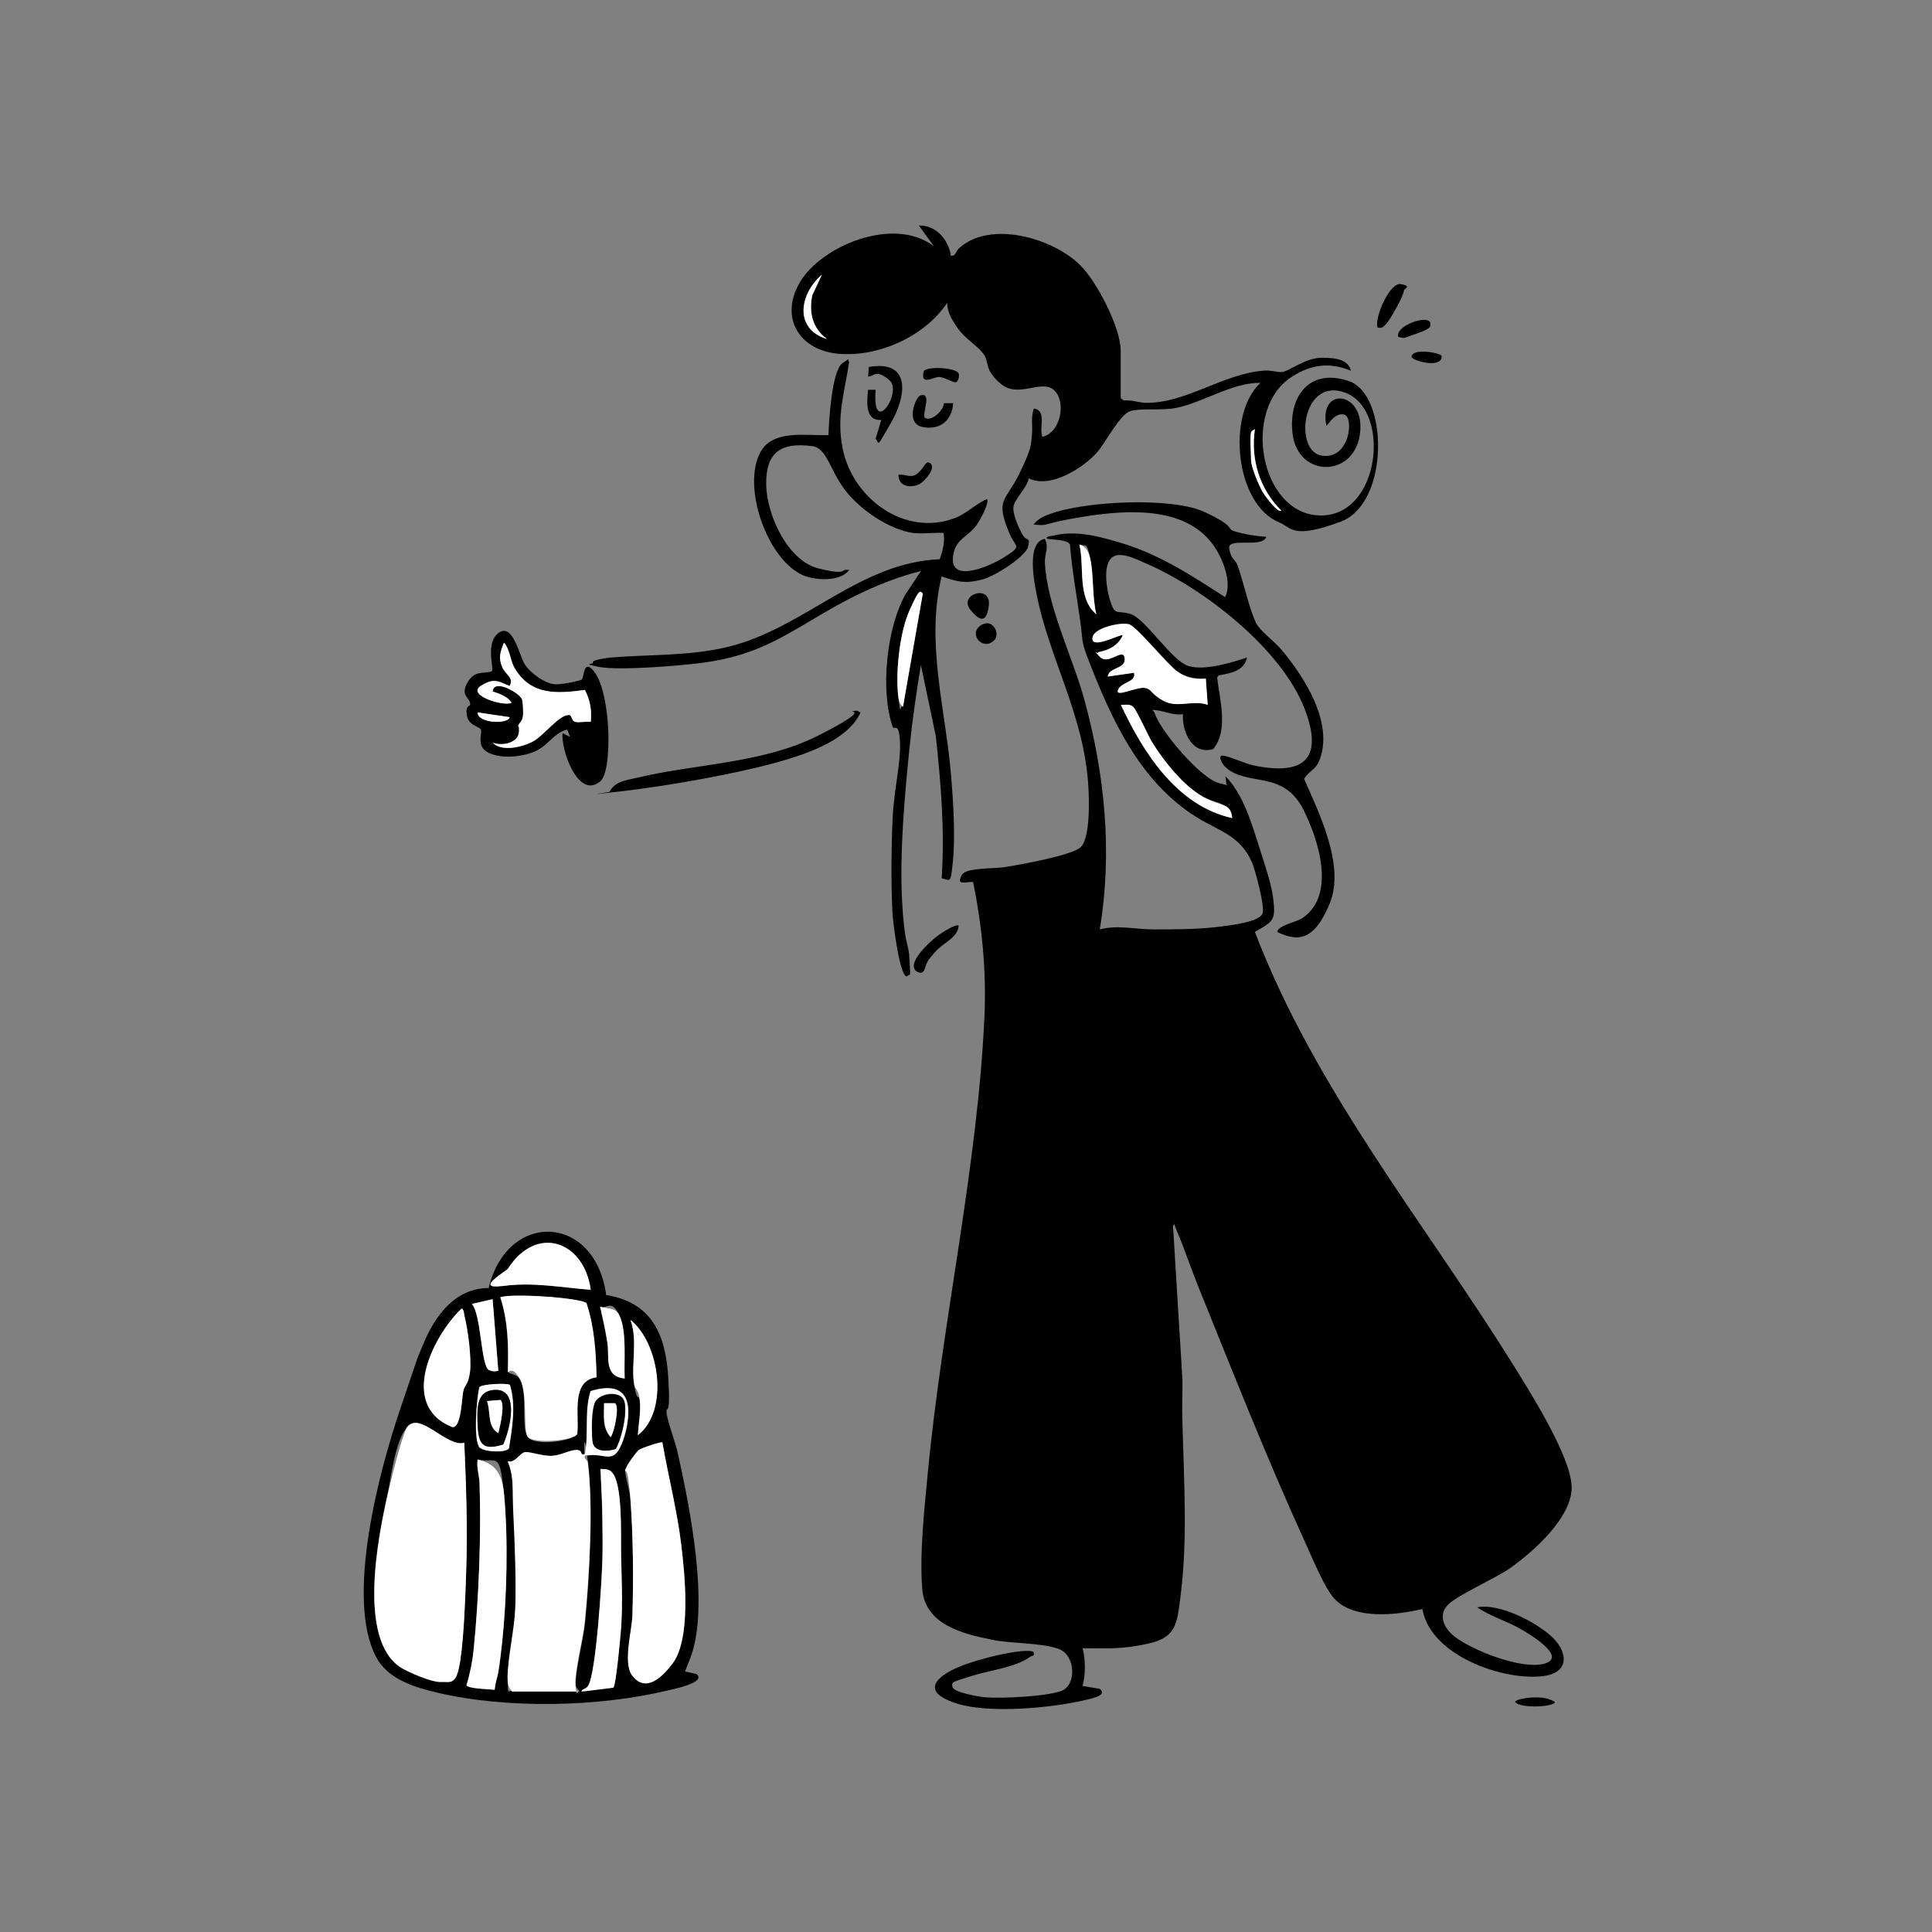 <?xml version="1.0" encoding="UTF-8"?>
<svg id="Layer_1" xmlns="http://www.w3.org/2000/svg" version="1.1" viewBox="0 0 1024 1024">
  <rect x="0" y="0" width="1024" height="1024" fill="#808080" stroke="none"/>
  <!-- Generator: Adobe Illustrator 29.0.0, SVG Export Plug-In . SVG Version: 2.1.0 Build 186)  -->
  <defs>
    <style>
      .st0 {
        fill: #fff;
      }
    </style>
  </defs>
  <path d="M671.1,284.6c-2,6.1-20.5,0-19.6,6s3.5,6.3,4.3,8.7c3.3,9,6.2,23.2,10,31,2,4,9.9,9.9,13.2,13.8,12.3,14.6,27.8,38.7,20.5,58.4-2.1,5.7-5.7,6-8.3,10.3,8,18.3,21.8,46,13.6,66s-16.9,20.4-27.8,15.2c0-3.4,10.5-5.4,13.5-7.5,17.7-12.3,8.4-41.3.3-57.4-10.8-21.4-29.7-11.8-41.4-22.6-1.4-1.3-4.5-6.4-1-6s11.8,4.5,17.5,5.5c26.4,5,35.4-4.9,25.5-30.5-12.3-31.7-53.5-63.8-84.1-76.9-4.7-2-14.2-7.1-18.4-2.7s-2.5,15.8-.7,21.8c2.9,9.5,3.5,5.3,11.2,7.8s21.8,24.9,30.5,27.5,22.8-1.8,31-4.5c-1.5,7.3-8.8,8.3-15,9.5l-.8,1.1c1.4,11.7,6.1,28.3-2.1,37.9-11.1,3.4-16.6-9.3-16-18.5-4.7.8-9.2-1.4-13.6-2s-1.9-.1-1.4,1.4c2.9,9.5,24.4,34.6,33.9,37.1s2.7.6,4.1.4l-.5-4c9.4,9.5,13.8,24.7,17.8,37.2s6.5,20,7.5,27.5c1.5,11.7,0,12.3-9.7,17.8,32,83.6,89.4,153.4,136.3,228.5,9.1,14.6,31.1,49.2,31.6,65.5s-20.8,34.9-32.7,43.3c-7.9,5.5-28.1,14.3-33,19.5s-2.5,12,3.9,16.9c9.6,7.3,34.9,17.2,46.8,14.3,13.7-3.3-7.5-16-12.4-18.7-7.4-4.2-15.6-6.5-22.7-11.3,11.6-2.3,30.9,7.6,39.5,15.5,8.7,8.1,9.6,19-4.1,20.9-21.4,2.9-60.3-10.9-64.4-35.5-13.6,3.2-36,5.9-46.6-5.4-5.4-5.8-12.1-22.5-15.7-30.3-19.9-43.5-38.3-90.2-56.3-134.7-3.9-9.6-7.1-19.4-11.1-28.9s-1-4-2.5-4l5,81.5c.1,7.7-.3,15.4,0,23.1.8,30.6,2.9,62.2-1.1,92.8-1.8,13.6-2.2,20.9-16.8,24.2s-23.6,2.5-35,2.5c1.6,6.5,1.6,13.5,0,20l9,1.5c5,3.7-6,5.5-8.8,6.2-17.5,4-49.2,6.9-66.2,1.8s-14.5-11.9-3.7-17.7,40.1-12.5,43.7-9.8c.6,2.6-.7,1.7-1.9,2.6-7.9,5.7-21.4,7-30.9,10.1s-10.9,2.8-10.2,5.8,14.6,5.3,17.5,5.5c8.7.7,32.7-.4,40.5-3.5s7.4-18.9-1.8-22.2-25.3-2.7-35.2-4.8c-16.1-3.3-35.5-8.1-37-27-1.5-18.9,1.2-42.9,3-62,7.6-79.7,26.5-162.4,30-242,1-23.9-1.3-47.2-6-70.5-.8-.8-7.9,1.6-7-1.5s2.3-3.8,3.7-4.3c5-1.8,15-1.4,20.7-2.3,8.3-1.4,33-5.8,39-10s5-27.2,4.6-33.4c-2.4-37.3-20.5-66.7-27.3-100.7-1.5-7.5-5.5-28.1,4.3-29.8,2.3,4.4-.2,8.2,0,12.5,1.1,23,14.5,49.6,20.8,72.3,11,40,15.1,81,8.3,122.2,9.5-2.5,19.2,0,28.4,0s22,0,32-1.1,25.2-3,26-7.8-4.1-22.8-5.7-26.5c-6.1-14.3-17.4-16.7-29.1-23.9-30.8-19.1-45.9-53-58.4-85.6-2.9-7.6-2.3-9-3.3-16.7-1.9-14.1-4.6-28.1-5.7-42.3-1.2-2.9-9.4-2.5-12.3-3.2-.2-1.5,1.9-1.2,3-1.5,11.8-3.1,24.1.1,35.5,3.5,20.5,5.9,38.3,17.5,56,29,3.7-7.1-.7-18.8-4.7-25.3-14.3-23.3-46.5-21.1-70-17.4s-17.8,5.2-26.8,4.2c2.3-2.9,5.1-4.3,8.5-5.5,18.3-6.9,64.7-9.3,82.2-1.1s11,8.7,15.8,10.2,11.6,2.6,16.6,2.9ZM581.1,325.6c-2.4-9.4-1.3-20.1-3.2-29.3s-2-6.6-5.8-7.7c2.8,11.9-1.4,28.3,9,37ZM639.1,359.6c-5.1.3-10.6-.6-14.9-3.6s-21.9-24.1-25.8-25.2-17.9,1.8-19.2,6.5c-2.1,7.8,14.7-1.5,15.9-.7-2.5,5.5-7.2,7.9-13,9-.3,1.3.1,1.7.9,2.5,4.3,4.6,11.7-4.4,13,0,1.4,6.7-8.1,5.1-8.9,10.4l14-2c1.1,5.2-7.1,5.6-8.5,9s11.5-1.3,13.9-1c4.3.6,7.1,5.2,10.2,6.9,7.3,4,15.5-.7,23.4,2.1l-1-14ZM653.1,433.6c-.9-8.4-9-7.8-15.3-11.2-10.4-5.7-20.9-18.9-27.1-28.9-2.1-3.4-8.4-17.4-10.1-18.9s-4.3-.9-6.5-1c11.9,25.4,29.7,53.5,59,60Z"/>
  <path d="M484.6,282.6c-13.2-1.7-29-12.6-36.9-23.1s-9.4-21.9-17-23c-17-2.3-24.9,3.3-24.6,20.6.3,15.7,11.3,40.2,27.8,44.2s10.6,0,16.2.8c-4.7,6.4-18.2,5.6-24.7,2.7-18.9-8.6-32.1-46.6-22.5-64.9,6.6-12.6,24.6-8.8,36.2-9.3.2-7.3,1.8-34.2,7.4-38.1s2.1-1.2,3.6-.9c-2.4,16.3-6.9,29.2-3.5,46,5.2,26.4,32.6,46.9,59.2,37.1,6.5-2.4,11.1-7.5,17.3-10.2,1.6,1.8-4.1,12-5.6,13.9-4.8,6.5-11.3,7.2-12.4,16.7-1.6,14.6,20.6,4.5,27.2.2,9.9-6.3,6-4.9,2.8-12.4-7.9-18.7-2-17.1,5.1-31.7s6.1-15.4,6.7-20.3-.7-9.7,1.1-14.4c7.1,1.3,2.5,10.4,4.5,15,9.7-2.1,12.8-18.6,6.2-24.7s-18.8,4.5-28.2-3.3-5.7-11.7-9.6-16.4-9.3-7.6-13.1-12.9-5.7-9.1-5.8-13.7c-11.8,17.8-36.3,28.8-57.5,27s-31.6-19.6-20.3-38.3,49.2-35,70.8-18.7l-8-11c9-.3,15.7,7.5,17,16,2.5.5,2.5-2.3,4.4-4,16.5-14.9,49.5-5.4,64.1,9,8.9,8.8,21.5,33.1,21.5,45.5v25l1.7,1.3c4-.5,8.2,1.2,11.8,1.2,21.4.2,41.3-15.8,63-17.1,3.1-.2,6.9,1,8.9.8,4.2-.5,12.2-7.5,21.2-7.6s14.3,1.8,15.4,6.9c-11.3-4.7-21.2-3.3-31.3,3.2-26.8,17-16.9,73,15,73.5s37.5-55.1,14-64.8-28.4,30.7-13.1,33.1c14.9,2.3,17.2-20.6,11.8-21.8s-8.8,6.3-9.4,5.9c-4.1-20.6,19.5-18.5,18,2.5-1.7,25.2-33,25.9-35.9,1.8-2.4-19.7,8.9-35.1,29.9-27.9s21.5,64.9-4.4,74.5-26.1,3-32.5.4c-23.4-9.4-28.2-57.2-10-74-14.9-.2-30.4,10.4-44.7,13.3-7.2,1.5-18.8,0-24.3,1.7s-13.1,16.6-17.4,21.6c-7.6,8.7-25.2,19.7-36.5,14-.5,4.8-7.9,11.3-8.1,15.5s3.3,11.9,5.2,14.9,4,.6,2.6,5.9-17.5,15.5-23.8,17.2c-9,2.5-13.5,1.5-22-1.5-8.6,35,2.1,70.5,5,105.5,1.1,13.4,2.3,31.8,1,45s-1.3,10.4-6,9.5c1.7-25.3-.4-50.3-3.1-75.4l-7.9-37.6c-2.4,14.4-4.5,29-6,43.5-2.6,25.3-5.3,55.7-4,81s3.6,22,4,32,.7,6.6-1.5,8.5c-3.8-.1-7.2-28.4-7.5-32.5-.9-15.5-.7-35.4,0-51s4.5-29.9,3.9-41-3.1-5.5-3.9-7.9c-6.6-19.1-3.2-52.5,6.9-70.2l8.2-12.3c-15.3,3.9-29.9,10.2-43.7,17.8-26.6,14.7-40.5,26.9-73,31-11.7,1.5-43.4,4.1-53.8,2.1s-2.5-1.2-3.5-2.5c0-1.3,7.9-2.4,9.5-2.5,20.6-1.7,41.1-.7,61.5-5.5,40.6-9.5,69.9-44.9,112.9-46.6,1.6-4.7,2.7-8.8,2.1-13.9-4.9-.4-10.7.6-15.5,0ZM438.1,179.6c-7.5-5.8-9.4-14-7.6-23l5.1-10.9c-11.7,10-15,28.5,2.5,34ZM663.1,229.1c-.7,2.8,0,11.3,0,15s4.3,13.6,6.2,16.8,8.1,11.3,9.8,9.7c-11.5-11.4-16.3-27.1-14-43-.2-.3-1.9,1.1-2,1.5ZM489.1,314.6c-1.5-1.8-6.7,8.3-7.2,9.3-5.1,11.6-7.3,32.7-5.8,45.2s.7,4,2.5,5.5l10.5-60Z"/>
  <path d="M321.4,686.4c24.2,4,31.4,21,32.8,43.7s-1.4,14.1-.9,18.8,4.8,15.7,6.1,22c6.3,28.4,16.9,81.1,6.4,108.1s-2.2,4.6-3.8,6.7l7,1.5c6.1,4.5-12.7,8.2-15.2,8.8-36.7,8.8-85,9.8-121.8,1.2-12.4-2.9-26.6-7.2-32.8-19.2-16.1-31.2,1.8-98.4,12.8-130.8s8.1-24.7,12.3-34.7c6.1-14.9,17-29.9,34.7-29.8,9.9-41.4,56.6-39.4,62.3,3.8ZM313.1,683.6c-3.6-25.7-28.5-34.9-43.8-11.3-.9,1.4-6,9.8-2.7,9.3,16-2.2,30.6.8,46.5,2ZM310.9,690.8c-2.4-2.9-39.9-5.5-45.8-3.2,4.2,12.7,4.4,26.1,4,39.3.3,1.4,4.8,1.3,6.3,3.9,4.5,7.6.6,25.3,4.2,30.7s25.1,2.2,26.3-1.6c1.1-9.9-3.5-28.1,10.2-29.9-.3-13.2-1.1-26.6-5.3-39.2ZM261.1,688.6l-11,2.5c5,5.5,4.8,32.9,9,35s3.3.5,5,.5l-3-38ZM331.1,730.6c-.5-9.3,1.2-25.1-2.9-33.6s-6.2-3.2-10.1-4.4c1.3,6.5,2.9,13,3.9,19.6s-1.9,17.5,9.1,18.4ZM244.6,693.6c-15.5,14.9-33.5,51.6-4.8,62.8,4.7.4,5-15.6,5.7-18.9s3.1-6.4,3.6-10.4c.9-7.5-1.1-22.5-3-30s0-2.5-1.5-3.5ZM338.1,760.6c16.6-13,11.4-48.7-4-61,4.1,10.7.2,24.2,2,34.4s2.5,4.3,2.9,8.1c.7,6.1-.6,12.4-1,18.5ZM254.4,767.4c2.2,2.1,13.5,2.9,15.3.3,1.7-11.1,3.8-22.5.5-33.6-1.7-1.2-15-.4-16.2,1.2-1.4,5.7-3.4,28.5.3,32.2ZM271.6,896.6h35.5c-.4-1.3-1.8-1.8-1.9-3.4-.4-7.3,4.1-24.4,4.9-33.1,2.4-23.8,4.5-62,1.6-85s-2.1-1.7-1.5-3.4c11.2-2.3,16.7,3.1,20.7-9.8s3.1-31-17.7-24.5c-3.4,10.9-.8,22.3-3,33.3-3.1,1.1-2.5-2.1-4.4-2.1-3.9,0-8.6,2.9-13,3.1s-10.5-2.2-14.1-2-5.4,6-9.4,4.9c3.5,9.2,2.5,18.9,3,28.5.9,16.1,1.8,32.8,1,49.1s-3.9,25.6-4.1,37,.3,5.5,2.6,7.5ZM246.1,764.6c-9.2,2.8-23.2-16.4-30.1-8.6s-9.1,29.7-10.5,35.5c-5.1,22.8-16.2,77.3,6.8,92.2,3.4,2.2,17.6,7.8,21.2,7.7s9.7-6.7,10.4-11.5c2-13.7,2.7-32.8,3.1-46.9.7-22.8,0-45.8-1-68.5ZM351.1,764.6c-.6-.6-11.2,3-12.5,4s-7,9.2-7.2,10.7c-.3,2.3,2.5,11.3,2.7,14.9,1.5,19.5,1.7,42.4,1.1,62-.2,7.5-4.2,25.7-.5,31.4s18.3-1.1,21.9-6c9.9-13.4,6.4-47.1,4.4-63.3-2.2-18.1-6.8-35.8-9.9-53.6ZM262.1,895.6c1-8.5,3.1-16.9,4-25.5,2.5-23.9,3.2-54.1,1-78s-3.7-16.4-14-18.5c-.6,4.3.9,8.3,1,12.5,1,27.1-.3,61.1-3.1,88s-2.2,13.1-3.8,19c.3,1.9,12.4,2.2,14.8,2.5ZM323.9,779.9c-1.6-1.3-3.8-1.3-5.7-1.3.4,8.9.9,17.6,1,26.6s.2,15.2,0,22c-.3,10.5-3.2,59.8-7.6,66.4s-3.3,1.3-3.5,3l16.9-2.1c1.4-1.1,3.9-27.4,4.1-31.4.9-13.1.3-26.1,0-39s1.1-39-5.3-44.2Z"/>
  <path d="M317.9,414.3c-11.7,9.5-20.8-17.6-19.7-25.7l4,2-1.6-3.9c-6.8,1.6-10.1,8.3-16.5,11.3s-17.5,4.5-24.9,1.1-3.2-10.7-4.4-12.5-6.6-2-7.4-7.7,1.8-3.9,1.8-5.8c0-3.1-5.5-4.5-1.4-11.4s8.5-4.2,13-6c1.1-1.4-3.8-15.3,3.7-20.4s10.7,12.3,13.7,16.9,11.2,10.6,16.5,10.5,13.1-2.1,13.6-2.5c1.4-1,.8-11.4,6.4-4.5s7.2,22.8,7.6,29.4.6,25.2-4.3,29.2ZM310,365.7c-14.5,2-27.9,3-36.7-10.8s-2.7-10.4-6.1-14.3c-2,4.8-3,8.2-.8,13.3s6.2,5.2,3.8,9.7c-4.8-1.8-10.7-3-15.4,0-7.4,5,12.4,11,16.4,8.9-1.9-3.3-6.5-4.9-10-6,.6-7,14.1.8,15.5,4s.6,8.4.5,9.4c-.4,2.5-2,3.4-2.4,4.6s.5,2.8.2,4.3c-1.1,5.3-9.4,6.6-13.8,4.8,4.8,5.2,16.2,2.3,21.7-.8s13.2-13.4,18.2-13.8c2.3-.6,2.5,3.3,3.8,3.6,2.2.5,5.8-.4,8.3,0,.6-6.2-.4-11.4-3.1-16.9ZM253.1,377.6c.1,6.1,16.8,6.2,17,2.5l-17-2.5Z"/>
  <path d="M456.1,377.6c-6.3,14-26.3,21.1-40.2,25.3-24.2,7.1-62.1,13.7-87.4,16.6s-3.6.2-5.4.1c2.9-5.5,8.7-6,14.2-7.3,31.5-7.6,66.9-7.5,96.5-22.5s15.2-11.9,18.3-12.8,2.6.4,4,.6Z"/>
  <path d="M464.1,232.6l3-10c-8.8.5-7.6-9.8-7-16h4c-2,25.9,14.6,1,7.3-5.1s-7.9-2-11.3-1.9l.4-5.1c22.7-3.9,19.9,15.5,11.7,29.7s-5.9,10.6-8.2,8.3Z"/>
  <path d="M490.2,221.5c3.6,2.1,10-4,10.1-7.8h4.9c-.6,9.2-7,14.5-16.3,12.6s-3.6-15.9-1.1-16.7c6.7-2.1.4,10.6,2.5,11.9Z"/>
  <path d="M508.1,490.6c-.4,6.5-8.1,8.9-12.5,14s-3.2,3.9-4.3,5.7-1.1,7.5-5.7,4.4c-5.3-4.2,7.4-15.7,10.8-18.3s10.6-6.9,11.7-5.8Z"/>
  <path d="M730.1,173.6c-1.7-5.3,6.5-24.2,12.5-23s1.6,2.2,1.5,3.4c-.1,2.8-7.4,15.7-9.4,17.7s-2.3,2.3-4.5,1.9Z"/>
  <path d="M493.1,245.6c3.4,2.4-3.5,10.1-6.2,11.2-5,2.1-10.8.7-10.7-5.2,4.3-.3,6.8,2.3,10.5-1s3.8-6.9,6.5-5Z"/>
  <path d="M514.4,323.3c-6.8-8.3,11.1-14,9.7-2.3s-6.7,5.9-9.7,2.3Z"/>
  <path d="M508,197.7c.7,1.2,0,4.6-1.4,4.9s-6.2-2.8-9-2.8-10.2,5-7.9-3.3c3.2-2.6,16.7-1.4,18.3,1.2Z"/>
  <path d="M741.1,178.6c-1.7-6,15.6-12,17-7.5.4,2.3-.6,2.7-2.3,3.7s-10.7,4.1-11.6,4.3-2-.5-3.1-.5Z"/>
  <path d="M526.9,339.4c-5.9,5.8-13.7-3.2-7.3-7.8s10.9,4.4,7.3,7.8Z"/>
  <path d="M809.9,899.9c4.5-.5,10.3-.5,14.2,2.2,0,2.6-18.5,3.6-21,0,0-1.3,5.6-2.1,6.8-2.2Z"/>
  <path d="M764.1,188.6c.6,7-15.4,2.8-16,.5.7-4.8,14.8-2.2,16-.5Z"/>
  <path class="st0" d="M639.1,359.6l1,14c-7.9-2.8-16,1.9-23.4-2.1s-5.9-6.3-10.2-6.9-15.8,5.5-13.9,1,9.6-3.8,8.5-9l-14,2c.8-5.3,10.3-3.7,8.9-10.4-1.3-4.5-8.7,4.5-13,0s-1.2-1.2-.9-2.5c5.8-1.1,10.5-3.5,13-9-1.1-.9-18,8.5-15.9.7,1.3-4.7,14.8-7.8,19.2-6.5s20.1,21.4,25.8,25.2,9.8,3.9,14.9,3.6Z"/>
  <path class="st0" d="M653.1,433.6c-29.3-6.5-47.1-34.6-59-60,2.2,0,4.7-.6,6.5,1s8,15.5,10.1,18.9c6.2,10,16.7,23.2,27.1,28.9s14.4,2.8,15.3,11.2Z"/>
  <path class="st0" d="M581.1,325.6c-10.4-8.7-6.1-25.1-9-37,3.7,1.1,5,4.2,5.8,7.7,1.9,9.2.9,19.9,3.2,29.3Z"/>
  <path class="st0" d="M489.1,314.6l-10.5,60c-1.8-1.5-2.3-3.3-2.5-5.5-1.5-12.5.7-33.6,5.8-45.2s5.7-11.1,7.2-9.3Z"/>
  <path class="st0" d="M438.1,179.6c-17.5-5.5-14.2-24-2.5-34l-5.1,10.9c-1.8,9.1,0,17.3,7.6,23Z"/>
  <path class="st0" d="M663.1,229.1c0-.4,1.8-1.8,2-1.5-2.3,15.9,2.5,31.6,14,43-1.7,1.6-8.9-8.2-9.8-9.7-1.9-3.2-6.2-13.5-6.2-16.8s-.7-12.2,0-15Z"/>
  <path class="st0" d="M246.1,764.6c1,22.7,1.8,45.8,1,68.5-.5,14.1-1.1,33.1-3.1,46.9s-5.2,11.3-10.4,11.5-17.8-5.5-21.2-7.7c-23-14.9-11.9-69.5-6.8-92.2,1.3-5.8,7.7-32.4,10.5-35.5,6.8-7.9,20.9,11.3,30.1,8.6Z"/>
  <path class="st0" d="M271.6,896.6c-2.3-2-2.6-4.6-2.6-7.5.2-11.4,3.6-25,4.1-37s-.2-32.9-1-49.1.5-19.3-3-28.5c4,1.1,6.8-4.8,9.4-4.9s9.1,2.3,14.1,2,9.1-3.1,13-3.1,1.3,3.2,4.4,2.1c2.1-11-.4-22.5,3-33.3,20.8-6.5,22.8,8,17.7,24.5s-9.5,7.5-20.7,9.8c-.6,1.7,1.4,2.3,1.5,3.4,3,23.1.8,61.2-1.6,85-.9,8.7-5.4,25.8-4.9,33.1s1.6,2.1,1.9,3.4h-35.5ZM329.9,740.9c-3.4-3.7-11.5-2.5-14.2,1.8s-2.1,17.1-1.6,21.5,7.9,5.2,12.2,3.8c3.2-4.9,7.5-23,3.6-27.1Z"/>
  <path class="st0" d="M351.1,764.6c3.1,17.9,7.7,35.6,9.9,53.6,2,16.2,5.4,49.9-4.4,63.3s-17.4,12.9-21.9,6,.3-23.9.5-31.4c.6-19.6.4-42.5-1.1-62s-3-12.6-2.7-14.9,5.9-9.7,7.2-10.7,11.9-4.6,12.5-4Z"/>
  <path class="st0" d="M310.9,690.8c4.2,12.6,5,26,5.3,39.2-13.7,1.8-9.1,20-10.2,29.9-1.3,3.8-23.7,5.5-26.3,1.6s.2-23.1-4.2-30.7-6-2.5-6.3-3.9c.4-13.2.2-26.6-4-39.3,5.9-2.3,43.4.3,45.8,3.2Z"/>
  <path class="st0" d="M262.1,895.6c-2.5-.3-14.5-.5-14.8-2.5,1.7-6,3.2-12.9,3.8-19,2.7-27,4-61,3.1-88-.2-4.2-1.7-8.2-1-12.5,10.2,2.2,13.1,8.7,14,18.5,2.2,23.9,1.5,54.1-1,78s-3,17-4,25.5Z"/>
  <path class="st0" d="M323.9,779.9c6.4,5.2,5.1,35.4,5.3,44.2.3,12.9.9,25.9,0,39-.3,3.9-2.7,30.3-4.1,31.4l-16.9,2.1c.2-1.7,2.3-1.2,3.5-3,4.3-6.6,7.3-55.9,7.6-66.4s0-15.2,0-22-.6-17.7-1-26.6c1.9,0,4.1,0,5.7,1.3Z"/>
  <path class="st0" d="M244.6,693.6c1.6.9,1.2,2.1,1.5,3.5,1.9,7.5,3.9,22.6,3,30s-2.8,6.6-3.6,10.4-1,19.3-5.7,18.9c-28.6-11.3-10.7-47.9,4.8-62.8Z"/>
  <path class="st0" d="M313.1,683.6c-16-1.2-30.5-4.2-46.5-2s1.8-7.9,2.7-9.3c15.3-23.5,40.3-14.4,43.8,11.3Z"/>
  <path class="st0" d="M338.1,760.6c.4-6.1,1.7-12.4,1-18.5s-2.5-5.5-2.9-8.1c-1.9-10.3,2-23.7-2-34.4,15.4,12.3,20.6,48,4,61Z"/>
  <path class="st0" d="M331.1,730.6c-11-.9-8.1-11.2-9.1-18.4s-2.5-13.1-3.9-19.6c3.9,1.2,8.1.3,10.1,4.4,4.2,8.5,2.4,24.2,2.9,33.6Z"/>
  <path class="st0" d="M261.1,688.6l3,38c-1.7,0-3.4.3-5-.5-4.2-2.1-4-29.5-9-35l11-2.5Z"/>
  <path class="st0" d="M254.4,767.4c-3.7-3.7-1.7-26.4-.3-32.2,1.1-1.6,14.5-2.3,16.2-1.2,3.3,11.1,1.2,22.5-.5,33.6-1.8,2.6-13.2,1.9-15.3-.3ZM260.9,736.8c-8.3,1.2-8.1,12.5-7.7,19.3.6,10,3.4,12.6,13.5,9.5,3.6-7.9,9.4-31-5.8-28.8Z"/>
  <path class="st0" d="M310,365.7c2.8,5.5,3.7,10.7,3.1,16.9-2.5-.4-6.1.6-8.3,0s-1.5-4.2-3.8-3.6c-5.1.4-12.9,10.8-18.2,13.8s-16.9,6-21.7.8c4.4,1.9,12.8.5,13.8-4.8s-.6-3-.2-4.3,2-2.1,2.4-4.6-.1-8.6-.5-9.4c-1.4-3.2-14.9-11.1-15.5-4,3.5,1.1,8.1,2.7,10,6-4,2.1-23.8-3.9-16.4-8.9s10.6-1.9,15.4,0c2.4-4.6-2.2-6.3-3.8-9.7-2.3-5.1-1.2-8.4.8-13.3,3.5,3.9,3.2,9.7,6.1,14.3,8.8,13.8,22.2,12.7,36.7,10.8Z"/>
  <path class="st0" d="M253.1,377.6l17,2.5c-.2,3.7-16.8,3.6-17-2.5Z"/>
  <path d="M329.9,740.9c3.8,4.1-.5,22.2-3.6,27.1-4.2,1.4-11.5,1.8-12.2-3.8s-.5-18,1.6-21.5,10.7-5.5,14.2-1.8ZM326,743.8h-5.9c0,6-1.1,12.9,3.5,17.9,2-2.6,4.9-16.3,2.3-17.9Z"/>
  <path d="M260.9,736.8c15.2-2.2,9.4,20.9,5.8,28.8-10.2,3.1-13,.5-13.5-9.5s-.6-18.1,7.7-19.3ZM264.1,759.6c.9-3.4,3.8-15.6,1.1-17.6l-7.1.6c2.1,5.5,0,13.5,6,17Z"/>
  <path class="st0" d="M326,743.8c2.5,1.6-.4,15.3-2.3,17.9-4.6-5-3.4-11.8-3.5-18h5.9Z"/>
  <path class="st0" d="M264.1,759.6c-6-3.5-3.9-11.5-6-17l7.1-.6c2.7,1.9-.2,14.2-1.1,17.6Z"/>
</svg>
